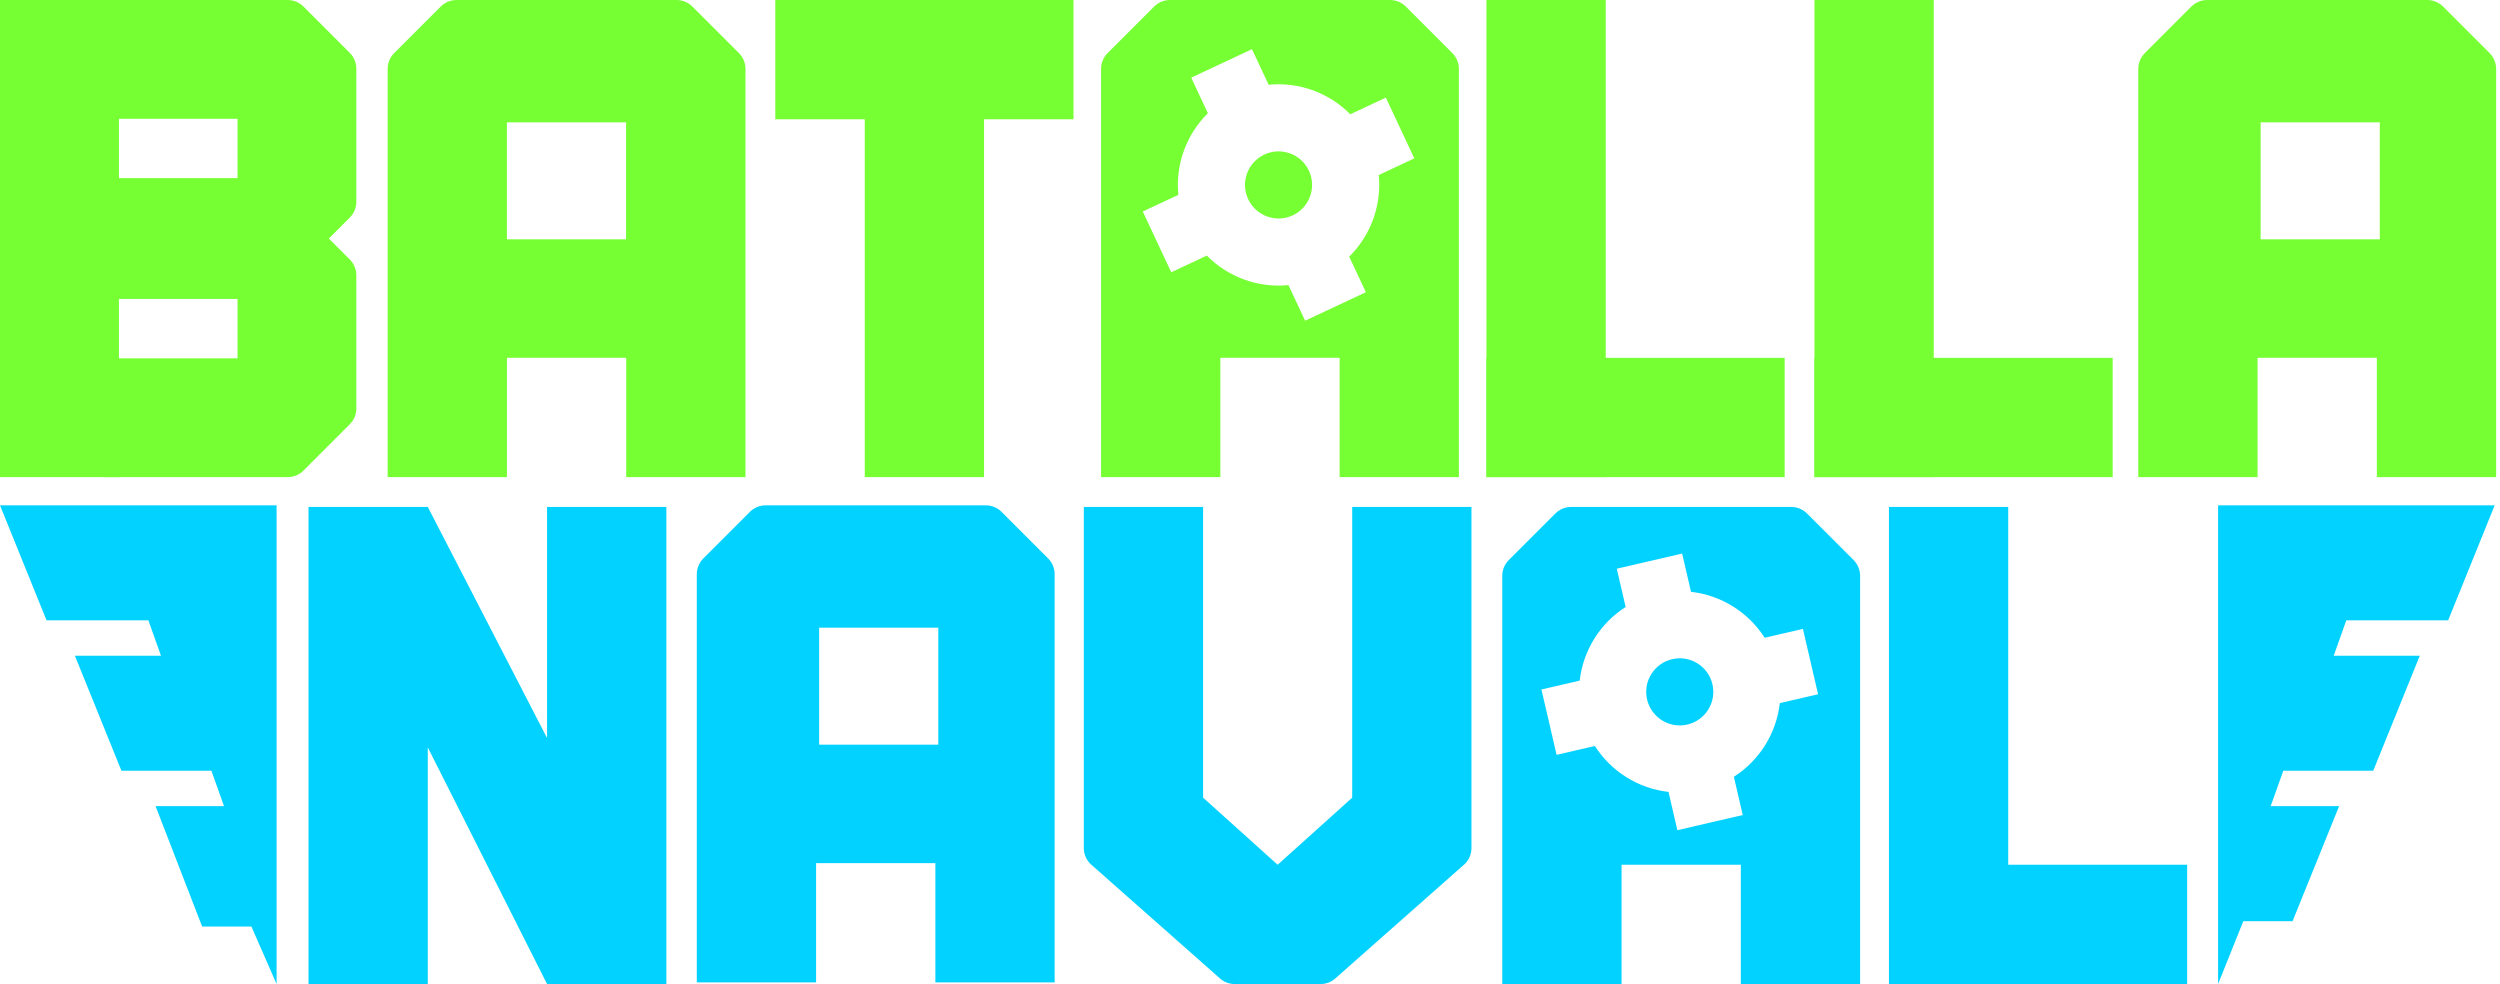<svg width="470" height="185" viewBox="0 0 470 185" fill="none" xmlns="http://www.w3.org/2000/svg">
<path fill-rule="evenodd" clip-rule="evenodd" d="M19.538 56.203L19.538 67.368L44.659 67.368L44.659 56.203L19.538 56.203ZM19.538 89.697L54.09 89.697C55.2 89.697 56.265 89.256 57.05 88.471L65.762 79.759C66.547 78.974 66.989 77.909 66.989 76.798L66.989 51.749C66.989 50.638 66.547 49.574 65.762 48.788L57.05 40.076C56.316 39.342 55.337 38.908 54.304 38.855C54.161 38.848 54.018 38.84 53.877 38.819L19.538 33.873L19.538 89.697Z" fill="#76FF33"/>
<rect width="22.33" height="89.319" transform="matrix(1 0 0 -1 0 89.697)" fill="#76FF33"/>
<path fill-rule="evenodd" clip-rule="evenodd" d="M19.538 22.33L19.538 33.495L44.659 33.495L44.659 22.33L19.538 22.33ZM19.538 55.824L53.877 50.878C54.018 50.858 54.161 50.849 54.304 50.842C55.337 50.789 56.316 50.356 57.05 49.621L65.762 40.909C66.547 40.124 66.989 39.059 66.989 37.949L66.989 12.899C66.989 11.789 66.547 10.724 65.762 9.939L57.05 1.226C56.265 0.441 55.2 0 54.09 0L19.538 0L19.538 55.824Z" fill="#76FF33"/>
<rect width="22.33" height="89.319" transform="matrix(1 0 0 -1 0 89.318)" fill="#76FF33"/>
<rect x="162.576" width="22.424" height="89.697" fill="#76FF33"/>
<path d="M145.758 0H201.818V22.424H145.758V0Z" fill="#76FF33"/>
<rect x="279.455" width="22.424" height="89.697" fill="#76FF33"/>
<rect x="279.455" y="67.273" width="56.061" height="22.424" fill="#76FF33"/>
<rect x="341.121" width="22.424" height="89.697" fill="#76FF33"/>
<rect x="341.121" y="67.273" width="56.061" height="22.424" fill="#76FF33"/>
<path d="M261.319 0C262.434 8.25314e-05 263.504 0.443 264.292 1.231L273.041 9.98C273.83 10.769 274.272 11.839 274.272 12.954V89.697H251.849V67.272H229.424V89.697H207V12.954C207 11.839 207.443 10.769 208.231 9.98L216.98 1.231C217.769 0.443 218.839 0 219.954 0H261.319ZM223.948 14.599L227.082 21.285C223.02 25.288 220.969 30.955 221.53 36.63L214.844 39.764L220.197 51.187L226.884 48.053C230.886 52.115 236.554 54.165 242.229 53.605L245.362 60.291L256.785 54.938L253.651 48.251C257.713 44.248 259.764 38.581 259.203 32.906L265.89 29.773L260.536 18.35L253.85 21.483C249.847 17.421 244.18 15.371 238.505 15.932L235.371 9.245L223.948 14.599ZM237.69 29.057C240.845 27.578 244.6 28.938 246.078 32.092C247.556 35.246 246.198 39.001 243.044 40.48C239.89 41.958 236.134 40.599 234.655 37.445C233.177 34.291 234.536 30.535 237.69 29.057Z" fill="#76FF33"/>
<path fill-rule="evenodd" clip-rule="evenodd" d="M203.758 159.432L203.758 95.303L226.182 95.303V149.962L240.197 162.575L254.212 149.962L254.212 95.303L276.636 95.303L276.636 159.432C276.636 160.547 276.193 161.617 275.405 162.405L251.239 183.768C250.45 184.557 249.381 185 248.266 185L244.402 185H240.732H235.992L232.128 185C231.013 185 229.943 184.557 229.155 183.768L204.989 162.405C204.201 161.617 203.758 160.547 203.758 159.432ZM355.121 95.303H377.545V162.575H411.182V185H377.545H355.121V162.575V95.303ZM304.853 185V162.575H327.277V185H349.701V162.575V117.727V108.256C349.701 107.141 349.258 106.072 348.47 105.283L339.72 96.534C338.932 95.746 337.863 95.303 336.747 95.303H295.382C294.267 95.303 293.198 95.746 292.409 96.534L283.66 105.283C282.871 106.072 282.428 107.141 282.428 108.256V117.727V162.575V185H304.853ZM317.911 111.262C323.578 111.899 328.692 115.089 331.757 119.898L338.951 118.231L341.798 130.52L334.605 132.187C333.967 137.854 330.778 142.968 325.969 146.033L327.636 153.226L315.346 156.074L313.679 148.88C308.012 148.243 302.899 145.053 299.834 140.245L292.64 141.911L289.792 129.622L296.986 127.955C297.624 122.288 300.813 117.175 305.622 114.11L303.955 106.916L316.245 104.068L317.911 111.262ZM321.94 128.647C322.726 132.041 320.613 135.43 317.219 136.216C313.825 137.002 310.437 134.889 309.65 131.495C308.864 128.101 310.978 124.713 314.371 123.926C317.765 123.14 321.154 125.254 321.94 128.647ZM102.848 95.303H125.273V182.197V185H102.848L80.424 140.51V185H58V95.303H80.424L102.848 138.75V95.303Z" fill="#01D2FF"/>
<path d="M185.319 95C186.434 95 187.504 95.443 188.292 96.231L197.041 104.98C197.83 105.769 198.272 106.839 198.272 107.954V184.697H175.849V162.272H153.424V184.697H131V107.954C131 106.839 131.443 105.769 132.231 104.98L140.98 96.231C141.769 95.443 142.839 95 143.954 95H185.319ZM154 118V140H176.4V118H154Z" fill="#01D2FF"/>
<path fill-rule="evenodd" clip-rule="evenodd" d="M417 95V117.624V185L421.74 173.183H431L439.75 151.559H426.885L429.255 144.903H446.167L454.917 123.28H438.734L441.104 116.624H460.25L469 95H459.25H417Z" fill="#01D2FF"/>
<path fill-rule="evenodd" clip-rule="evenodd" d="M52 95V117.624V185L47.26 174.183H38L29.25 151.559H42.115L39.745 144.903H22.833L14.083 123.28H30.266L27.896 116.624H8.75L0 95H9.75H52Z" fill="#01D2FF"/>
<path d="M127.198 0C128.313 0 129.382 0.443 130.171 1.231L138.92 9.98C139.708 10.769 140.151 11.839 140.151 12.954V89.697H117.728V67.272H95.303V89.697H72.879V12.954C72.879 11.839 73.322 10.769 74.11 9.98L82.859 1.231C83.648 0.443 84.718 0 85.833 0H127.198ZM95.3 23V45H117.7V23H95.3Z" fill="#76FF33"/>
<path d="M456.319 0C457.434 8.25314e-05 458.504 0.443 459.292 1.231L468.041 9.98C468.83 10.769 469.272 11.839 469.272 12.954V89.697H446.849V67.272H424.424V89.697H402V12.954C402 11.839 402.443 10.769 403.231 9.98L411.98 1.231C412.769 0.443 413.839 0 414.954 0H456.319ZM425 23V45H447.4V23H425Z" fill="#76FF33"/>
</svg>
